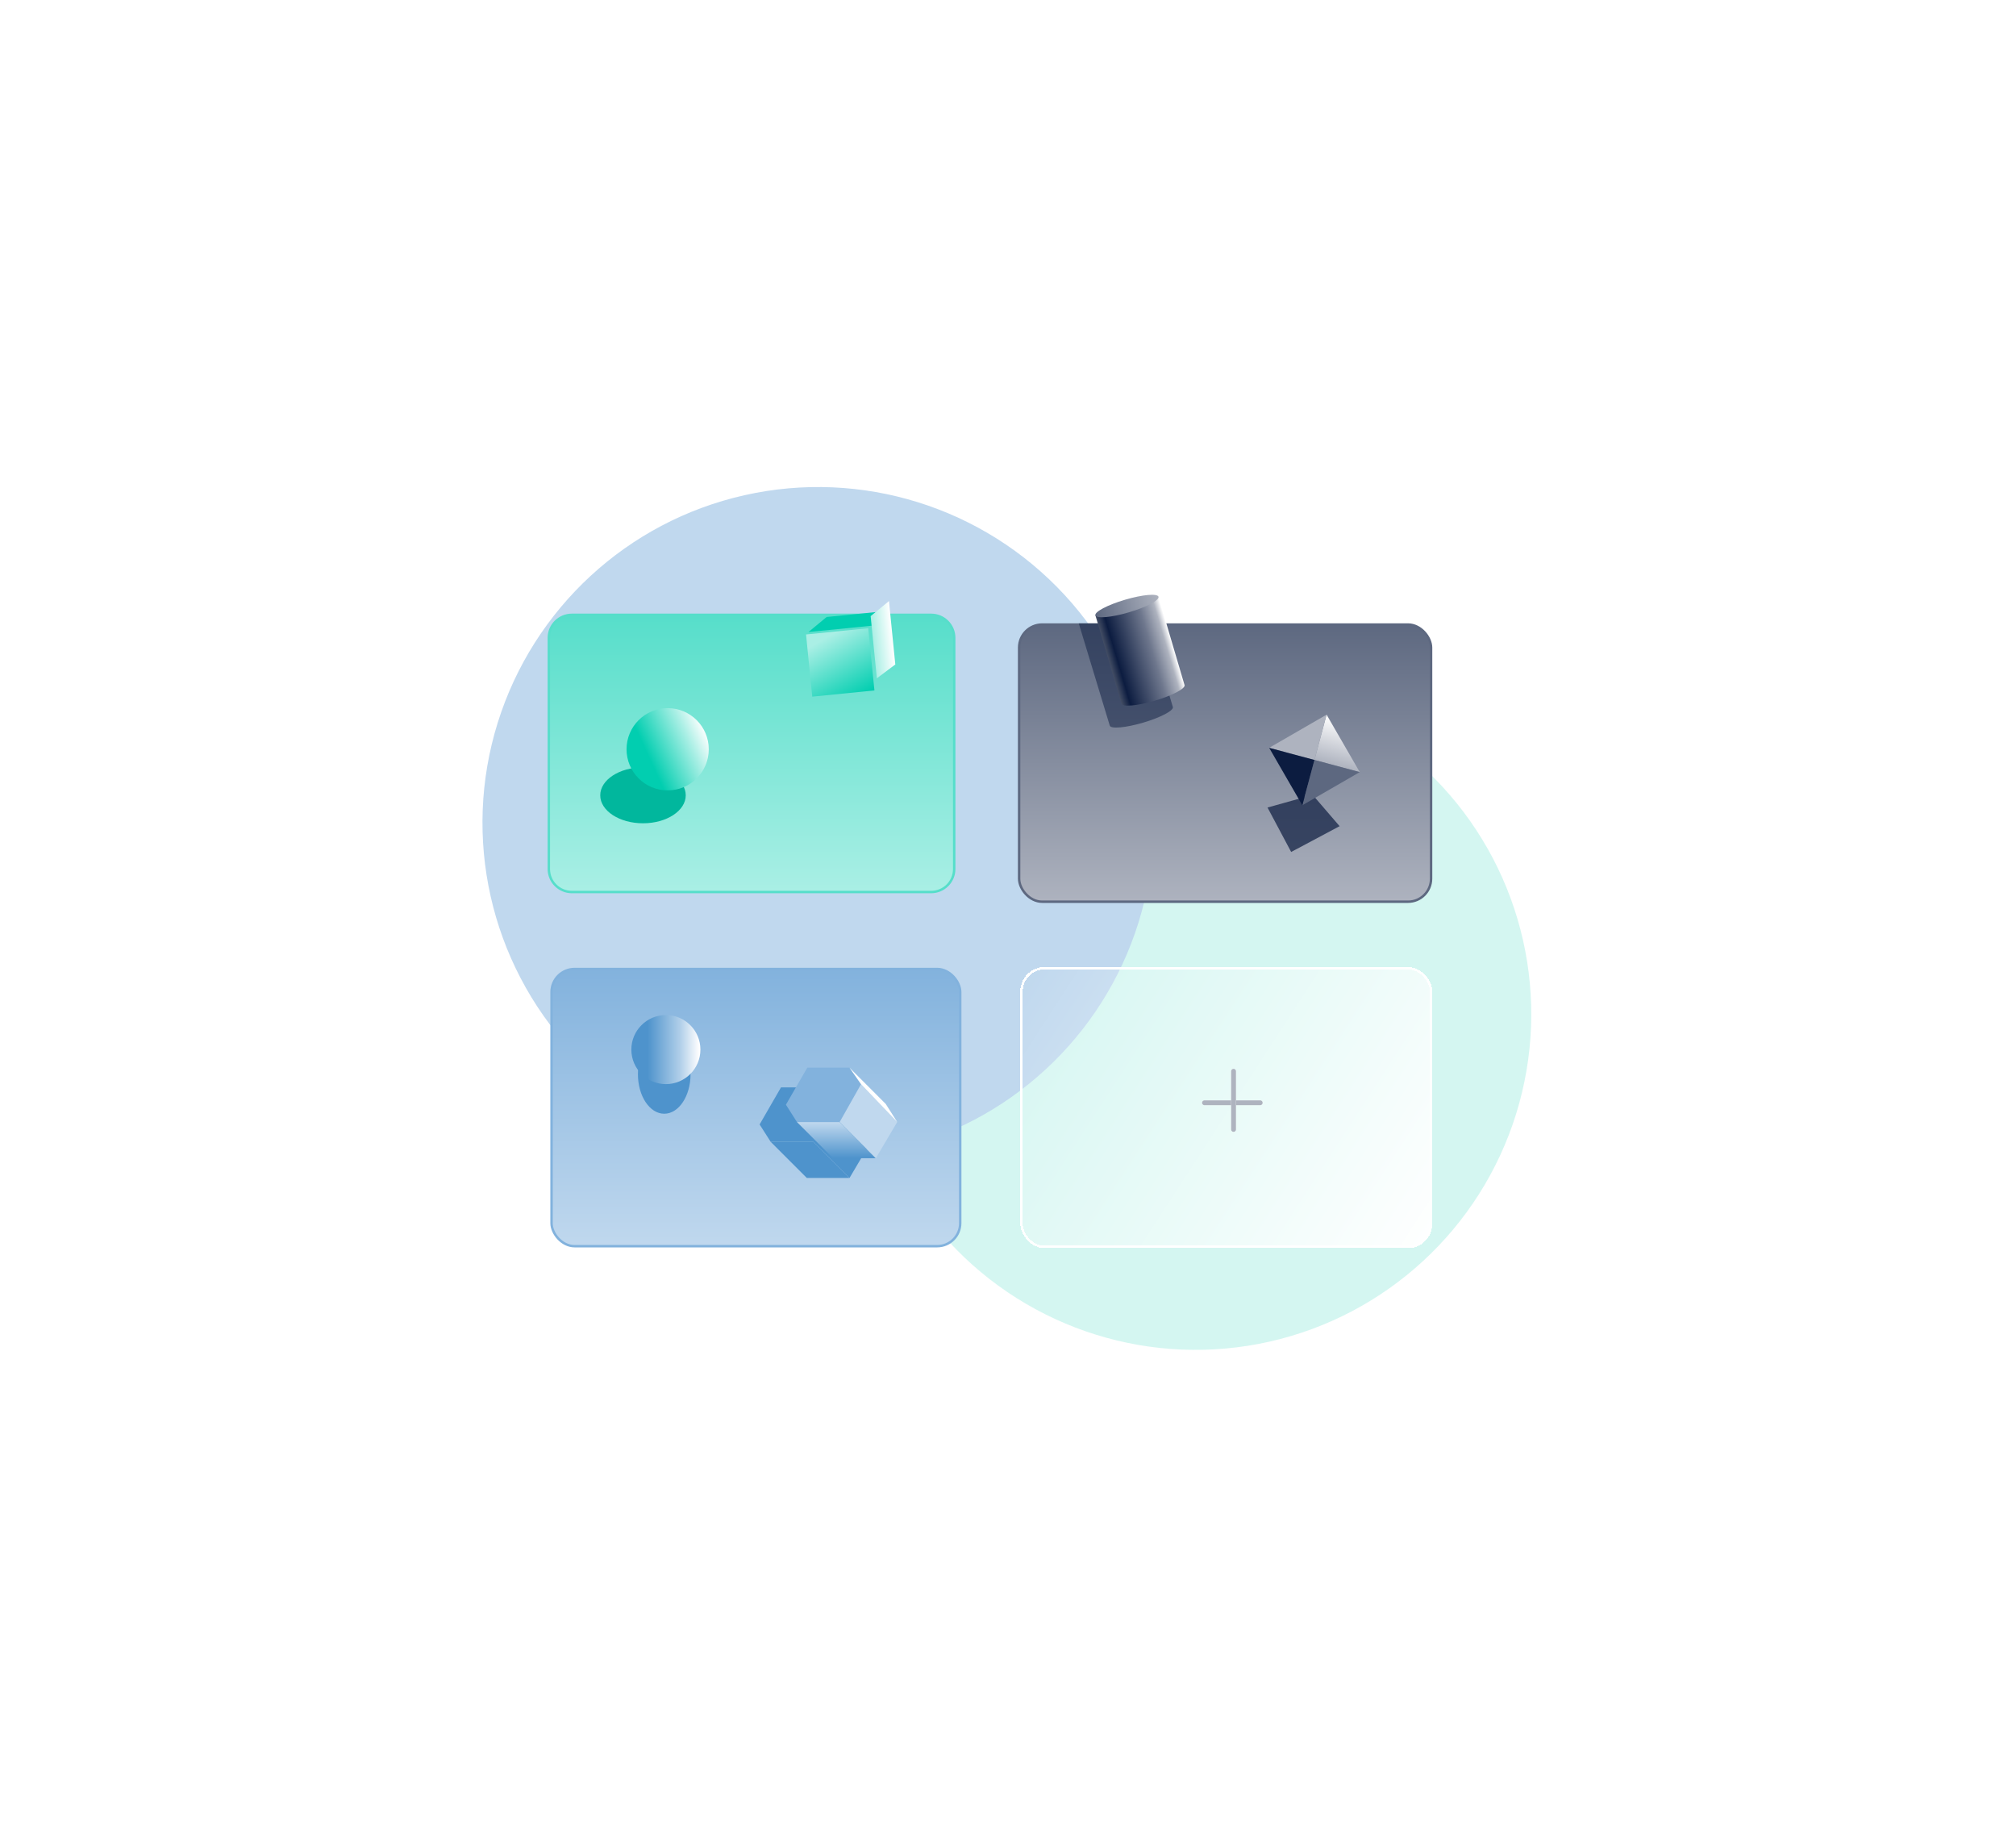 <svg width="832" height="757" viewBox="0 0 832 757" fill="none" xmlns="http://www.w3.org/2000/svg">
<g filter="url(#filter0_f_99_2407)">
<circle cx="493.452" cy="418.452" r="138.5" transform="rotate(17.32 493.452 418.452)" fill="#AAEFE5" fill-opacity="0.5"/>
</g>
<g filter="url(#filter1_f_99_2407)">
<circle cx="337.617" cy="339.452" r="138.5" transform="rotate(17.32 337.617 339.452)" fill="#C0D8EE"/>
</g>
<g filter="url(#filter2_d_99_2407)">
<path d="M226.5 263.181C226.5 257.934 230.753 253.681 236 253.681H384.3C389.547 253.681 393.8 257.934 393.8 263.181V358.548C393.8 363.795 389.547 368.048 384.3 368.048H236C230.753 368.048 226.5 363.795 226.5 358.548V263.181Z" fill="url(#paint0_linear_99_2407)" stroke="#56DECA"/>
<g filter="url(#filter3_f_99_2407)">
<ellipse cx="265.361" cy="328.15" rx="17.644" ry="11.537" fill="#01B79D"/>
</g>
<circle cx="275.54" cy="309.148" r="16.966" fill="url(#paint1_linear_99_2407)"/>
<g filter="url(#filter4_i_99_2407)">
<path d="M341.153 250.569L366.878 248L359.914 254.151L333.653 256.773L341.153 250.569Z" fill="#01CEB0"/>
</g>
<g filter="url(#filter5_d_99_2407)">
<rect x="333.653" y="256.773" width="25.788" height="25.788" transform="rotate(-5.701 333.653 256.773)" fill="url(#paint2_linear_99_2407)"/>
</g>
<path d="M359.314 254.211L366.878 248L369.489 274.158L361.876 279.872L359.314 254.211Z" fill="url(#paint3_linear_99_2407)"/>
</g>
<g filter="url(#filter6_d_99_2407)">
<rect x="227.624" y="395.807" width="168.658" height="114.367" rx="9.5" fill="url(#paint4_linear_99_2407)" stroke="#82B2DD"/>
<g filter="url(#filter7_f_99_2407)">
<path d="M344.706 451.805L335.884 467.085H318.04L313.489 459.948L322.311 444.668H339.744L344.706 451.805Z" fill="#4E93CC"/>
<path d="M335.672 467.085H318.028L332.958 482.015H350.602L335.672 467.085Z" fill="#4E93CC"/>
<path d="M350.602 482.015L335.672 467.085L344.494 451.477L359.424 467.085L350.602 482.015Z" fill="#4E93CC"/>
<path d="M354.674 459.62L339.744 444.691L344.494 451.477L359.424 467.085L354.674 459.62Z" fill="#4E93CC"/>
</g>
<g filter="url(#filter8_f_99_2407)">
<ellipse cx="274.129" cy="439.239" rx="10.858" ry="16.287" fill="#4E93CC"/>
</g>
<circle cx="274.807" cy="429.059" r="14.251" fill="url(#paint5_linear_99_2407)"/>
<path d="M346.53 458.941H328.886L343.816 473.871H361.46L346.53 458.941Z" fill="url(#paint6_linear_99_2407)"/>
<path d="M355.564 443.661L346.742 458.941L328.898 458.941L324.347 451.804L333.169 436.524L350.602 436.524L355.564 443.661Z" fill="#82B2DD"/>
<path d="M361.46 473.871L346.53 458.941L355.352 443.333L370.282 458.941L361.46 473.871Z" fill="#C0D8EE"/>
<path d="M365.532 451.477L350.602 436.547L355.352 443.333L370.282 458.942L365.532 451.477Z" fill="white"/>
</g>
<g filter="url(#filter9_d_99_2407)">
<rect x="421.088" y="395" width="170" height="116" rx="10" fill="url(#paint7_linear_99_2407)" shape-rendering="crispEdges"/>
<rect x="421.588" y="395.5" width="169" height="115" rx="9.5" stroke="white" shape-rendering="crispEdges"/>
</g>
<g filter="url(#filter10_d_99_2407)">
<rect x="420.588" y="253.681" width="170.015" height="114.367" rx="9.5" fill="url(#paint8_linear_99_2407)" stroke="#5D6880"/>
<g filter="url(#filter11_f_99_2407)">
<path d="M473.7 253.181H445.197L458.001 295.394C458.425 296.832 464.598 296.28 471.788 294.161C478.978 292.041 484.463 289.157 484.039 287.719L473.7 253.181Z" fill="#0C1C40" fill-opacity="0.5"/>
</g>
<g filter="url(#filter12_f_99_2407)">
<path d="M523.105 329.188L541.742 323.976L552.855 336.88L532.86 347.52L523.105 329.188Z" fill="#0C1C40" fill-opacity="0.7"/>
</g>
<path d="M542.474 309.56L547.482 290.869L561.165 314.568L542.474 309.56Z" fill="url(#paint9_linear_99_2407)"/>
<path d="M542.474 309.561L561.165 314.569L537.466 328.251L542.474 309.561Z" fill="#5D6880"/>
<path d="M542.474 309.56L523.783 304.552L547.482 290.869L542.474 309.56Z" fill="#AEB3BF"/>
<path d="M542.474 309.56L537.466 328.251L523.783 304.552L542.474 309.56Z" fill="#0C1C40"/>
<path fill-rule="evenodd" clip-rule="evenodd" d="M478.11 242.212L452.073 249.887L462.818 286.34L462.818 286.34C463.243 287.777 469.415 287.225 476.604 285.106C483.794 282.986 489.279 280.102 488.855 278.664C488.854 278.66 488.853 278.656 488.852 278.652L478.11 242.212Z" fill="url(#paint10_linear_99_2407)"/>
<ellipse cx="465.091" cy="246.049" rx="13.573" ry="2.715" transform="rotate(-16.424 465.091 246.049)" fill="url(#paint11_linear_99_2407)"/>
</g>
<line x1="520.088" y1="455" x2="497.088" y2="455" stroke="white" stroke-width="2" stroke-linecap="round"/>
<line x1="520.088" y1="455" x2="497.088" y2="455" stroke="#AEB3BF" stroke-width="2" stroke-linecap="round"/>
<line x1="509.088" y1="442" x2="509.088" y2="466" stroke="white" stroke-width="2" stroke-linecap="round"/>
<line x1="509.088" y1="442" x2="509.088" y2="466" stroke="#AEB3BF" stroke-width="2" stroke-linecap="round"/>
<defs>
<filter id="filter0_f_99_2407" x="154.915" y="79.915" width="677.074" height="677.074" filterUnits="userSpaceOnUse" color-interpolation-filters="sRGB">
<feFlood flood-opacity="0" result="BackgroundImageFix"/>
<feBlend mode="normal" in="SourceGraphic" in2="BackgroundImageFix" result="shape"/>
<feGaussianBlur stdDeviation="100" result="effect1_foregroundBlur_99_2407"/>
</filter>
<filter id="filter1_f_99_2407" x="-0.92" y="0.916" width="677.074" height="677.074" filterUnits="userSpaceOnUse" color-interpolation-filters="sRGB">
<feFlood flood-opacity="0" result="BackgroundImageFix"/>
<feBlend mode="normal" in="SourceGraphic" in2="BackgroundImageFix" result="shape"/>
<feGaussianBlur stdDeviation="100" result="effect1_foregroundBlur_99_2407"/>
</filter>
<filter id="filter2_d_99_2407" x="206" y="228" width="208.3" height="160.548" filterUnits="userSpaceOnUse" color-interpolation-filters="sRGB">
<feFlood flood-opacity="0" result="BackgroundImageFix"/>
<feColorMatrix in="SourceAlpha" type="matrix" values="0 0 0 0 0 0 0 0 0 0 0 0 0 0 0 0 0 0 127 0" result="hardAlpha"/>
<feOffset/>
<feGaussianBlur stdDeviation="10"/>
<feComposite in2="hardAlpha" operator="out"/>
<feColorMatrix type="matrix" values="0 0 0 0 0.682 0 0 0 0 0.702 0 0 0 0 0.749 0 0 0 0.5 0"/>
<feBlend mode="normal" in2="BackgroundImageFix" result="effect1_dropShadow_99_2407"/>
<feBlend mode="normal" in="SourceGraphic" in2="effect1_dropShadow_99_2407" result="shape"/>
</filter>
<filter id="filter3_f_99_2407" x="243.716" y="312.613" width="43.289" height="31.073" filterUnits="userSpaceOnUse" color-interpolation-filters="sRGB">
<feFlood flood-opacity="0" result="BackgroundImageFix"/>
<feBlend mode="normal" in="SourceGraphic" in2="BackgroundImageFix" result="shape"/>
<feGaussianBlur stdDeviation="2" result="effect1_foregroundBlur_99_2407"/>
</filter>
<filter id="filter4_i_99_2407" x="333.653" y="248" width="33.224" height="12.773" filterUnits="userSpaceOnUse" color-interpolation-filters="sRGB">
<feFlood flood-opacity="0" result="BackgroundImageFix"/>
<feBlend mode="normal" in="SourceGraphic" in2="BackgroundImageFix" result="shape"/>
<feColorMatrix in="SourceAlpha" type="matrix" values="0 0 0 0 0 0 0 0 0 0 0 0 0 0 0 0 0 0 127 0" result="hardAlpha"/>
<feOffset dy="4"/>
<feGaussianBlur stdDeviation="2"/>
<feComposite in2="hardAlpha" operator="arithmetic" k2="-1" k3="1"/>
<feColorMatrix type="matrix" values="0 0 0 0 1 0 0 0 0 1 0 0 0 0 1 0 0 0 0.3 0"/>
<feBlend mode="normal" in2="shape" result="effect1_innerShadow_99_2407"/>
</filter>
<filter id="filter5_d_99_2407" x="328.653" y="254.211" width="36.222" height="37.222" filterUnits="userSpaceOnUse" color-interpolation-filters="sRGB">
<feFlood flood-opacity="0" result="BackgroundImageFix"/>
<feColorMatrix in="SourceAlpha" type="matrix" values="0 0 0 0 0 0 0 0 0 0 0 0 0 0 0 0 0 0 127 0" result="hardAlpha"/>
<feOffset dx="-1" dy="5"/>
<feGaussianBlur stdDeviation="2"/>
<feComposite in2="hardAlpha" operator="out"/>
<feColorMatrix type="matrix" values="0 0 0 0 0.004 0 0 0 0 0.718 0 0 0 0 0.616 0 0 0 1 0"/>
<feBlend mode="normal" in2="BackgroundImageFix" result="effect1_dropShadow_99_2407"/>
<feBlend mode="normal" in="SourceGraphic" in2="effect1_dropShadow_99_2407" result="shape"/>
</filter>
<filter id="filter6_d_99_2407" x="207.124" y="379.307" width="209.658" height="155.367" filterUnits="userSpaceOnUse" color-interpolation-filters="sRGB">
<feFlood flood-opacity="0" result="BackgroundImageFix"/>
<feColorMatrix in="SourceAlpha" type="matrix" values="0 0 0 0 0 0 0 0 0 0 0 0 0 0 0 0 0 0 127 0" result="hardAlpha"/>
<feOffset dy="4"/>
<feGaussianBlur stdDeviation="10"/>
<feComposite in2="hardAlpha" operator="out"/>
<feColorMatrix type="matrix" values="0 0 0 0 0.682 0 0 0 0 0.702 0 0 0 0 0.749 0 0 0 1 0"/>
<feBlend mode="normal" in2="BackgroundImageFix" result="effect1_dropShadow_99_2407"/>
<feBlend mode="normal" in="SourceGraphic" in2="effect1_dropShadow_99_2407" result="shape"/>
</filter>
<filter id="filter7_f_99_2407" x="309.489" y="440.668" width="53.935" height="45.347" filterUnits="userSpaceOnUse" color-interpolation-filters="sRGB">
<feFlood flood-opacity="0" result="BackgroundImageFix"/>
<feBlend mode="normal" in="SourceGraphic" in2="BackgroundImageFix" result="shape"/>
<feGaussianBlur stdDeviation="2" result="effect1_foregroundBlur_99_2407"/>
</filter>
<filter id="filter8_f_99_2407" x="259.27" y="418.952" width="29.716" height="40.574" filterUnits="userSpaceOnUse" color-interpolation-filters="sRGB">
<feFlood flood-opacity="0" result="BackgroundImageFix"/>
<feBlend mode="normal" in="SourceGraphic" in2="BackgroundImageFix" result="shape"/>
<feGaussianBlur stdDeviation="2" result="effect1_foregroundBlur_99_2407"/>
</filter>
<filter id="filter9_d_99_2407" x="401.088" y="379" width="210" height="156" filterUnits="userSpaceOnUse" color-interpolation-filters="sRGB">
<feFlood flood-opacity="0" result="BackgroundImageFix"/>
<feColorMatrix in="SourceAlpha" type="matrix" values="0 0 0 0 0 0 0 0 0 0 0 0 0 0 0 0 0 0 127 0" result="hardAlpha"/>
<feOffset dy="4"/>
<feGaussianBlur stdDeviation="10"/>
<feComposite in2="hardAlpha" operator="out"/>
<feColorMatrix type="matrix" values="0 0 0 0 0.682 0 0 0 0 0.702 0 0 0 0 0.749 0 0 0 0.5 0"/>
<feBlend mode="normal" in2="BackgroundImageFix" result="effect1_dropShadow_99_2407"/>
<feBlend mode="normal" in="SourceGraphic" in2="effect1_dropShadow_99_2407" result="shape"/>
</filter>
<filter id="filter10_d_99_2407" x="400.088" y="225.412" width="211.015" height="167.136" filterUnits="userSpaceOnUse" color-interpolation-filters="sRGB">
<feFlood flood-opacity="0" result="BackgroundImageFix"/>
<feColorMatrix in="SourceAlpha" type="matrix" values="0 0 0 0 0 0 0 0 0 0 0 0 0 0 0 0 0 0 127 0" result="hardAlpha"/>
<feOffset dy="4"/>
<feGaussianBlur stdDeviation="10"/>
<feComposite in2="hardAlpha" operator="out"/>
<feColorMatrix type="matrix" values="0 0 0 0 0.682 0 0 0 0 0.702 0 0 0 0 0.749 0 0 0 1 0"/>
<feBlend mode="normal" in2="BackgroundImageFix" result="effect1_dropShadow_99_2407"/>
<feBlend mode="normal" in="SourceGraphic" in2="effect1_dropShadow_99_2407" result="shape"/>
</filter>
<filter id="filter11_f_99_2407" x="441.197" y="249.181" width="46.864" height="51.014" filterUnits="userSpaceOnUse" color-interpolation-filters="sRGB">
<feFlood flood-opacity="0" result="BackgroundImageFix"/>
<feBlend mode="normal" in="SourceGraphic" in2="BackgroundImageFix" result="shape"/>
<feGaussianBlur stdDeviation="2" result="effect1_foregroundBlur_99_2407"/>
</filter>
<filter id="filter12_f_99_2407" x="519.105" y="319.977" width="37.75" height="31.544" filterUnits="userSpaceOnUse" color-interpolation-filters="sRGB">
<feFlood flood-opacity="0" result="BackgroundImageFix"/>
<feBlend mode="normal" in="SourceGraphic" in2="BackgroundImageFix" result="shape"/>
<feGaussianBlur stdDeviation="2" result="effect1_foregroundBlur_99_2407"/>
</filter>
<linearGradient id="paint0_linear_99_2407" x1="310.15" y1="253.181" x2="310.15" y2="368.548" gradientUnits="userSpaceOnUse">
<stop stop-color="#56DECA"/>
<stop offset="1" stop-color="#AAEFE5"/>
</linearGradient>
<linearGradient id="paint1_linear_99_2407" x1="292.506" y1="303.719" x2="268.754" y2="314.577" gradientUnits="userSpaceOnUse">
<stop stop-color="white"/>
<stop offset="0.315" stop-color="#AAEFE5"/>
<stop offset="1" stop-color="#01CEB0"/>
</linearGradient>
<linearGradient id="paint2_linear_99_2407" x1="346.547" y1="256.773" x2="358.213" y2="282.561" gradientUnits="userSpaceOnUse">
<stop stop-color="#AAEFE5"/>
<stop offset="1" stop-color="#01CEB0"/>
</linearGradient>
<linearGradient id="paint3_linear_99_2407" x1="368.428" y1="263.531" x2="360.325" y2="264.34" gradientUnits="userSpaceOnUse">
<stop stop-color="white"/>
<stop offset="1" stop-color="#AAEFE5"/>
</linearGradient>
<linearGradient id="paint4_linear_99_2407" x1="311.952" y1="395.307" x2="311.952" y2="510.674" gradientUnits="userSpaceOnUse">
<stop stop-color="#82B2DD"/>
<stop offset="1" stop-color="#C0D8EE"/>
</linearGradient>
<linearGradient id="paint5_linear_99_2407" x1="260.556" y1="429.059" x2="289.058" y2="429.059" gradientUnits="userSpaceOnUse">
<stop offset="0.235" stop-color="#4E93CC"/>
<stop offset="0.708" stop-color="#B1CFE9"/>
<stop offset="0.985" stop-color="white"/>
</linearGradient>
<linearGradient id="paint6_linear_99_2407" x1="345.173" y1="473.871" x2="345.173" y2="458.941" gradientUnits="userSpaceOnUse">
<stop stop-color="#4E93CC"/>
<stop offset="1" stop-color="#C0D8EE"/>
</linearGradient>
<linearGradient id="paint7_linear_99_2407" x1="421" y1="400.5" x2="591" y2="511" gradientUnits="userSpaceOnUse">
<stop stop-color="white" stop-opacity="0"/>
<stop offset="1" stop-color="white"/>
</linearGradient>
<linearGradient id="paint8_linear_99_2407" x1="505.596" y1="253.181" x2="505.596" y2="368.548" gradientUnits="userSpaceOnUse">
<stop stop-color="#5D6880"/>
<stop offset="1" stop-color="#AEB3BF"/>
</linearGradient>
<linearGradient id="paint9_linear_99_2407" x1="556.827" y1="293.373" x2="551.819" y2="312.064" gradientUnits="userSpaceOnUse">
<stop stop-color="white"/>
<stop offset="1" stop-color="#AEB3BF"/>
</linearGradient>
<linearGradient id="paint10_linear_99_2407" x1="483.297" y1="259.806" x2="457.089" y2="267.531" gradientUnits="userSpaceOnUse">
<stop stop-color="white"/>
<stop offset="0.1" stop-color="#AEB3BF"/>
<stop offset="0.325" stop-color="#6E778D"/>
<stop offset="0.865" stop-color="#0C1C40"/>
<stop offset="1" stop-color="#465066"/>
</linearGradient>
<linearGradient id="paint11_linear_99_2407" x1="451.519" y1="246.049" x2="478.664" y2="246.049" gradientUnits="userSpaceOnUse">
<stop stop-color="#5D6880"/>
<stop offset="1" stop-color="#AEB3BF"/>
</linearGradient>
</defs>
</svg>
